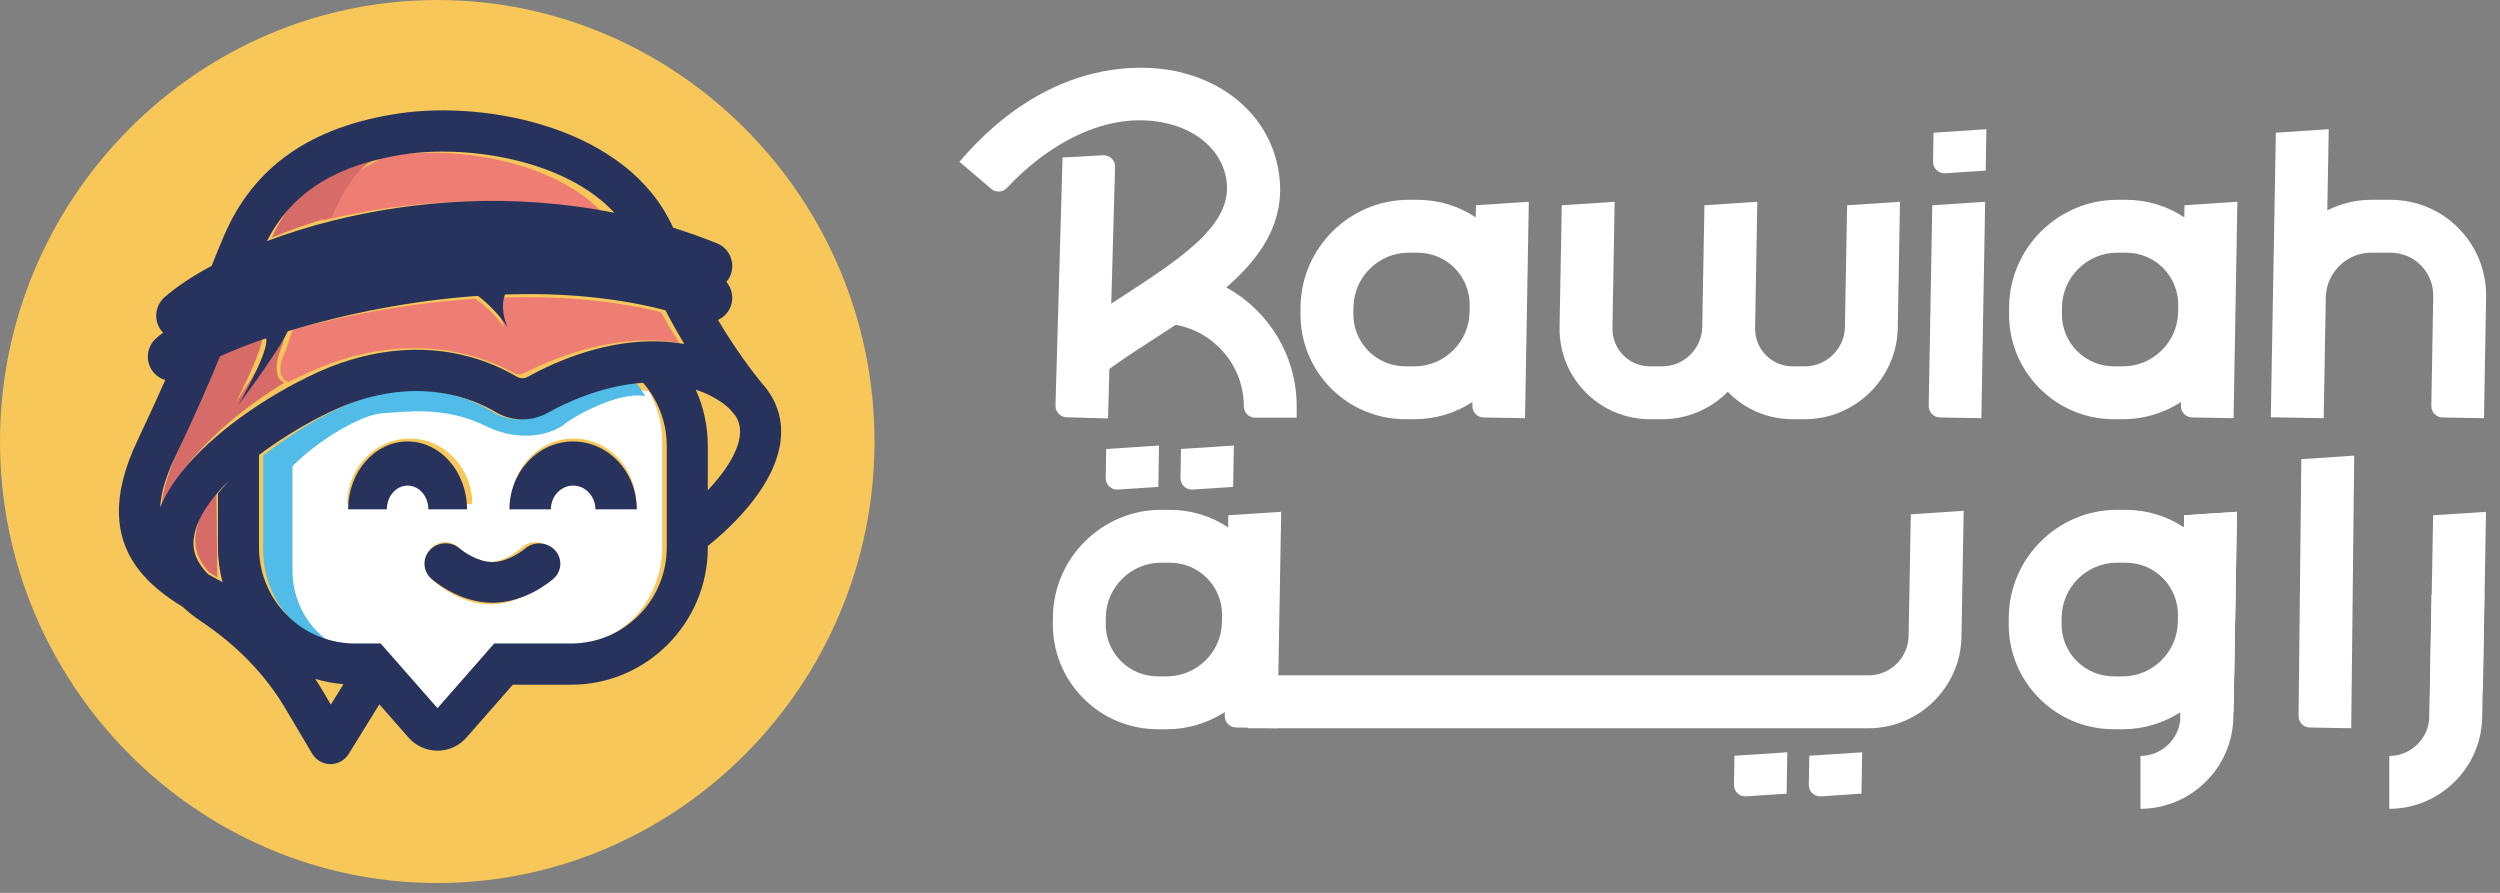 <svg width="126" height="45" viewBox="0 0 126 45" fill="none" xmlns="http://www.w3.org/2000/svg">
<rect x="0" y="0" width="126" height="45" fill="#808080" stroke="none"/>
<path d="M22.038 44.504C9.917 44.504 0 34.491 0 22.252C0 10.014 9.917 0.001 22.038 0.001C34.158 0.001 44.075 10.014 44.075 22.252C44.075 34.491 34.158 44.504 22.038 44.504Z" fill="#F7C75A"/>
<path d="M32.702 19.724C31.31 19.424 28.887 20.848 28.532 21.154C28.139 21.491 26.531 22.24 24.462 21.229C22.392 20.217 20.348 20.517 19.169 20.592C18.089 20.66 15.874 21.954 14.547 23.294V28.619C14.547 30.275 15.434 31.713 16.737 32.442C17.082 32.526 17.44 32.574 17.809 32.574H19.108L21.941 35.943L24.773 32.574H28.607C31.236 32.574 33.375 30.331 33.375 27.574V22.272C33.375 21.341 33.127 20.471 32.702 19.724ZM19.55 25.405H17.502C17.502 23.584 18.915 22.102 20.652 22.102C22.39 22.102 23.803 23.584 23.803 25.405H21.754C21.754 24.768 21.259 24.25 20.652 24.25C20.045 24.25 19.55 24.768 19.55 25.405ZM27.675 29.186C27.54 29.316 26.312 30.46 24.71 30.46C23.108 30.46 21.881 29.316 21.745 29.186C21.33 28.783 21.305 28.103 21.689 27.668C22.073 27.233 22.721 27.205 23.136 27.608C23.34 27.801 24.031 28.312 24.71 28.312C25.389 28.312 26.08 27.801 26.289 27.603C26.707 27.209 27.354 27.239 27.734 27.675C28.113 28.111 28.088 28.785 27.675 29.186ZM30.016 25.405C30.016 24.768 29.522 24.25 28.915 24.25C28.307 24.25 27.813 24.768 27.813 25.405H25.764C25.764 23.584 27.177 22.102 28.915 22.102C30.652 22.102 32.065 23.584 32.065 25.405H30.016Z" fill="white"/>
<path d="M32.029 19.254C30.051 19.383 28.253 20.276 27.356 20.803C26.574 21.262 25.604 21.244 24.826 20.757C23.677 20.04 21.247 19.021 17.87 20.254C17.026 20.562 15.888 21.148 14.742 21.898C14.536 22.033 14.33 22.173 14.126 22.317C13.835 22.523 13.546 22.738 13.266 22.961V27.718C13.266 30.056 14.816 32.014 16.886 32.52C15.61 31.801 14.742 30.382 14.742 28.748V23.495C16.041 22.173 18.211 20.897 19.268 20.829C20.423 20.756 22.424 20.46 24.451 21.458C26.478 22.455 28.052 21.716 28.438 21.384C28.786 21.083 31.158 19.678 32.522 19.973C32.377 19.718 32.213 19.477 32.029 19.254Z" fill="#51BCE7"/>
<path d="M33.296 15.723C30.724 15.101 27.978 14.909 25.295 14.994C25.213 15.215 25.19 15.438 25.2 15.642C25.226 16.151 25.451 16.549 25.451 16.549C25.451 16.549 25.195 16.142 24.668 15.642C24.469 15.454 24.231 15.254 23.955 15.057C22.274 15.166 20.636 15.374 19.1 15.642C17.519 15.918 16.049 16.257 14.752 16.616C14.633 16.976 14.533 17.281 14.452 17.509C14.396 17.668 14.348 17.792 14.311 17.868C14.255 17.982 14.213 18.095 14.182 18.205C14.037 18.727 14.173 19.169 14.541 19.254C14.623 19.212 14.704 19.172 14.784 19.133C15.679 18.69 16.48 18.366 17.071 18.176C21.295 16.814 24.403 17.976 25.879 18.79C26.053 18.886 26.257 18.891 26.424 18.805C27.086 18.463 28.151 17.978 29.436 17.622C29.977 17.473 30.557 17.347 31.163 17.263C31.757 17.181 32.376 17.142 33.009 17.163C33.414 17.176 33.825 17.213 34.237 17.282C33.928 16.807 33.611 16.284 33.296 15.723Z" fill="#EE7D74"/>
<path d="M30.383 10.741C27.887 8.077 22.985 7.368 19.858 7.828C19.576 7.869 19.305 7.919 19.039 7.972C19.081 8.037 18.912 8.174 18.411 8.418C17.611 8.808 16.888 9.856 16.262 11.121C20.307 10.122 25.261 9.724 30.383 10.741Z" fill="#EE7D74"/>
<path d="M10.895 24.736C10.795 24.866 10.702 24.997 10.614 25.128C10.204 25.743 9.929 26.363 9.859 26.961C9.827 27.237 9.744 27.967 10.536 28.845C10.671 28.929 10.809 29.014 10.95 29.098L10.906 24.773L11.014 24.637L11.552 23.963C11.36 24.167 11.181 24.374 11.014 24.583C10.973 24.634 10.934 24.685 10.895 24.736Z" fill="#D76B67"/>
<path d="M19.249 7.701C16.528 8.315 14.739 9.692 13.691 11.98C14.618 11.59 15.636 11.233 16.727 10.929C17.296 9.632 17.952 8.558 18.678 8.159C19.133 7.909 19.287 7.769 19.249 7.701Z" fill="#D76B67"/>
<path d="M14.12 17.693C14.157 17.606 14.203 17.464 14.258 17.282C14.336 17.02 14.433 16.67 14.548 16.258C14.459 16.287 14.37 16.316 14.282 16.346C14.124 16.709 13.827 17.234 13.493 17.784C12.978 18.634 12.382 19.536 12.087 19.975C11.973 20.145 11.903 20.248 11.903 20.248C11.903 20.248 12.016 20.034 12.175 19.711C12.297 19.462 12.447 19.149 12.596 18.817C12.968 17.99 13.327 17.055 13.233 16.719C12.793 16.884 12.384 17.049 12.007 17.213C11.643 17.371 11.309 17.527 11.011 17.678C10.473 19.116 9.797 20.825 8.826 23.065C8.376 24.104 8.16 24.955 8.129 25.672C8.697 24.191 9.827 22.867 10.913 21.854C11.119 21.662 11.322 21.48 11.521 21.311C11.653 21.198 11.785 21.089 11.918 20.982C12.252 20.712 12.588 20.457 12.921 20.219C13.407 19.871 13.886 19.558 14.344 19.282C13.988 19.185 13.856 18.677 13.996 18.079C14.026 17.953 14.067 17.824 14.12 17.693Z" fill="#D76B67"/>
<path d="M21.59 25.672H23.538C23.538 23.784 22.194 22.249 20.542 22.249C18.891 22.249 17.547 23.784 17.547 25.672H19.495C19.495 25.012 19.965 24.474 20.542 24.474C21.12 24.474 21.59 25.012 21.59 25.672Z" fill="#27335D"/>
<path d="M28.885 24.474C29.504 24.474 30.008 25.012 30.008 25.672H32.094C32.094 23.784 30.654 22.249 28.885 22.249C27.116 22.249 25.676 23.784 25.676 25.672H27.763C27.763 25.012 28.266 24.474 28.885 24.474Z" fill="#27335D"/>
<path d="M27.962 27.72C27.567 27.303 26.895 27.274 26.46 27.652C26.243 27.84 25.524 28.328 24.818 28.328C24.113 28.328 23.395 27.84 23.183 27.655C22.75 27.271 22.076 27.297 21.677 27.713C21.278 28.129 21.305 28.778 21.737 29.162C21.877 29.286 23.153 30.379 24.818 30.379C26.484 30.379 27.76 29.286 27.901 29.162C28.33 28.779 28.356 28.137 27.962 27.72Z" fill="#27335D"/>
<path d="M39.361 21.499C39.324 20.95 39.144 20.269 38.631 19.592L38.632 19.591C38.631 19.591 38.625 19.584 38.621 19.58C38.546 19.481 38.462 19.382 38.372 19.283C37.962 18.782 37.115 17.681 36.186 16.126C36.478 15.992 36.719 15.747 36.836 15.419C36.989 14.988 36.885 14.531 36.61 14.207C36.694 14.107 36.768 13.997 36.819 13.869C37.072 13.237 36.767 12.518 36.137 12.264C35.401 11.967 34.662 11.706 33.925 11.476C31.665 6.428 24.556 5.056 20.108 5.717C15.669 6.378 12.785 8.392 11.293 11.875C11.067 12.402 10.863 12.902 10.665 13.399C9.679 13.926 8.874 14.469 8.29 14.984C7.78 15.434 7.731 16.214 8.179 16.725C8.193 16.741 8.21 16.752 8.225 16.767C8.083 16.87 7.953 16.971 7.848 17.068C7.349 17.53 7.316 18.311 7.776 18.812C7.932 18.981 8.124 19.091 8.329 19.152C7.937 20.042 7.482 21.038 6.936 22.186C5.544 25.104 5.852 27.075 6.827 28.486C6.868 28.547 6.911 28.606 6.955 28.665C7.561 29.467 8.381 30.081 9.211 30.588C9.476 30.835 9.78 31.08 10.137 31.318C11.943 32.525 13.368 33.996 14.373 35.691L15.732 37.983C15.923 38.305 16.273 38.508 16.647 38.512H16.657C17.027 38.512 17.377 38.317 17.574 38L19.119 35.498L20.589 37.172C20.958 37.593 21.49 37.834 22.049 37.834C22.608 37.834 23.14 37.593 23.509 37.172L25.846 34.51H28.785C32.584 34.51 35.674 31.408 35.674 27.595V27.517C36.803 26.618 39.54 24.152 39.361 21.499ZM19.59 7.919C19.856 7.865 20.129 7.815 20.412 7.773C23.547 7.307 28.465 8.025 30.969 10.727C25.831 9.695 20.862 10.098 16.804 11.111C15.599 11.412 14.475 11.765 13.451 12.152C14.608 9.888 16.585 8.526 19.59 7.919ZM10.918 29.18C10.769 29.098 10.623 29.017 10.482 28.935C9.648 28.086 9.736 27.38 9.77 27.112C9.844 26.534 10.133 25.934 10.565 25.339C10.657 25.213 10.755 25.086 10.86 24.96C10.901 24.91 10.942 24.861 10.985 24.812C11.16 24.61 11.349 24.409 11.55 24.212L10.985 24.865V27.595C10.985 28.199 11.07 28.782 11.216 29.341C11.115 29.287 11.016 29.233 10.918 29.18ZM33.248 17.206C32.608 17.184 31.981 17.227 31.38 17.316C30.767 17.407 30.181 17.545 29.634 17.708C28.334 18.095 27.258 18.623 26.589 18.997C26.419 19.091 26.213 19.085 26.037 18.98C24.545 18.094 21.402 16.827 17.129 18.311C16.532 18.518 15.722 18.871 14.816 19.354C14.735 19.397 14.653 19.441 14.571 19.486C14.093 19.749 13.592 20.047 13.084 20.377C12.736 20.604 12.384 20.845 12.035 21.102C11.897 21.204 11.758 21.308 11.62 21.415C11.413 21.576 11.2 21.748 10.985 21.931C9.85 22.895 8.669 24.152 8.075 25.561C8.108 24.88 8.333 24.07 8.803 23.083C9.819 20.952 10.525 19.329 11.088 17.961C11.399 17.817 11.748 17.669 12.129 17.519C12.522 17.363 12.951 17.206 13.41 17.049C13.508 17.37 13.134 18.258 12.745 19.044C12.589 19.36 12.432 19.658 12.304 19.894V19.894C12.137 20.201 12.02 20.404 12.02 20.404C12.02 20.404 12.093 20.307 12.212 20.145C12.52 19.728 13.143 18.871 13.682 18.062V18.062C14.031 17.539 14.341 17.04 14.507 16.695C14.599 16.667 14.691 16.639 14.785 16.611C16.097 16.22 17.583 15.851 19.181 15.55C20.735 15.257 22.391 15.03 24.091 14.912C24.37 15.127 24.612 15.345 24.812 15.55C25.345 16.094 25.604 16.538 25.604 16.538C25.604 16.538 25.377 16.104 25.351 15.55C25.34 15.326 25.363 15.084 25.447 14.843C28.16 14.751 30.937 14.959 33.537 15.638C33.856 16.249 34.177 16.819 34.49 17.337C34.072 17.262 33.657 17.221 33.248 17.206ZM19.187 32.432H17.874C17.501 32.432 17.14 32.385 16.791 32.305C14.655 31.809 13.055 29.888 13.055 27.595V22.93C13.345 22.712 13.642 22.5 13.943 22.298C14.153 22.157 14.366 22.02 14.578 21.888C15.761 21.152 16.935 20.577 17.806 20.275C21.29 19.066 23.798 20.065 24.983 20.768C25.786 21.246 26.787 21.263 27.594 20.813C28.52 20.297 30.375 19.42 32.415 19.294C32.605 19.513 32.775 19.749 32.924 20C33.353 20.723 33.604 21.564 33.604 22.465V27.595C33.604 30.262 31.442 32.432 28.785 32.432H24.911L22.049 35.692L19.187 32.432ZM16.675 35.511L16.152 34.629C16.069 34.489 15.978 34.353 15.89 34.215C16.346 34.353 16.821 34.442 17.311 34.482L16.675 35.511ZM35.674 24.71V22.465C35.674 21.456 35.453 20.5 35.064 19.634C35.339 19.73 35.613 19.84 35.882 19.983C36.286 20.196 36.572 20.41 36.777 20.61C36.904 20.765 36.996 20.872 37.049 20.931C37.268 21.255 37.287 21.515 37.295 21.639C37.359 22.585 36.585 23.744 35.674 24.71Z" fill="#27335D"/>
<path d="M74.377 10.955C73.516 10.38 72.502 10.071 71.436 10.071H70.992C68.042 10.071 65.601 12.47 65.549 15.419L65.544 15.734C65.519 17.173 66.057 18.528 67.059 19.548C68.062 20.567 69.406 21.129 70.845 21.129H71.29C72.362 21.129 73.364 20.809 74.211 20.264L74.208 20.454C74.202 20.773 74.455 21.034 74.773 21.04L76.862 21.076L77.052 10.17L74.388 10.345L74.377 10.955ZM74.068 15.734C74.041 17.239 72.795 18.464 71.29 18.464H70.845C70.127 18.464 69.457 18.186 68.96 17.68C68.463 17.174 68.195 16.499 68.208 15.781L68.214 15.466C68.24 13.96 69.486 12.735 70.992 12.735H71.436C72.155 12.735 72.825 13.014 73.321 13.52C73.819 14.026 74.086 14.701 74.073 15.419L74.068 15.734Z" fill="white"/>
<path d="M123.919 11.511C123.006 10.582 121.782 10.07 120.471 10.07H119.508C118.715 10.07 117.964 10.265 117.296 10.603L117.368 6.511L114.703 6.687L114.558 14.906C114.558 14.916 114.556 14.927 114.556 14.938L114.449 21.03L117.114 21.076L117.22 14.983C117.241 13.747 118.271 12.735 119.508 12.735H120.471C121.061 12.735 121.611 12.964 122.019 13.379C122.426 13.793 122.645 14.347 122.635 14.938L122.539 20.454C122.533 20.773 122.786 21.034 123.104 21.04L125.193 21.076L125.299 14.984C125.322 13.673 124.832 12.44 123.919 11.511Z" fill="white"/>
<path d="M92.984 16.482C92.965 17.575 92.06 18.464 90.967 18.464H90.36C89.841 18.464 89.358 18.263 88.999 17.899C88.641 17.534 88.448 17.047 88.457 16.528L88.568 10.17L85.904 10.345L85.793 16.481C85.774 17.575 84.869 18.464 83.776 18.464H83.169C82.65 18.464 82.167 18.263 81.809 17.899C81.45 17.534 81.258 17.047 81.267 16.528L81.378 10.17L78.713 10.345L78.602 16.482C78.581 17.721 79.045 18.888 79.908 19.766C80.772 20.645 81.93 21.129 83.169 21.129H83.776C85.06 21.129 86.231 20.599 87.082 19.747C87.088 19.753 87.092 19.76 87.098 19.766C87.962 20.645 89.12 21.129 90.36 21.129H90.967C93.504 21.129 95.604 19.065 95.648 16.528L95.759 10.17L93.095 10.345L92.984 16.482Z" fill="white"/>
<path d="M97.207 20.454C97.201 20.772 97.454 21.034 97.772 21.04L99.861 21.076L100.051 10.169L97.387 10.345L97.207 20.454Z" fill="white"/>
<path d="M61.807 14.485C63.711 12.836 65.009 10.852 64.343 8.151C63.79 5.913 61.961 4.223 59.449 3.629C58.036 3.296 53.062 2.636 48.355 8.153L49.956 9.518C50.19 9.718 50.538 9.698 50.748 9.472C52.715 7.357 55.762 5.496 58.836 6.223C60.356 6.582 61.447 7.542 61.755 8.789C62.204 10.607 60.857 12.007 58.525 13.638C58.522 13.638 58.518 13.638 58.514 13.638V13.646C57.965 14.029 57.363 14.425 56.716 14.843C56.481 14.995 56.244 15.148 56.007 15.303L56.199 8.415C56.208 8.079 55.928 7.806 55.593 7.825L53.553 7.937L53.197 20.439C53.188 20.757 53.438 21.021 53.756 21.03L55.845 21.09L55.914 18.592C56.606 18.089 57.361 17.598 58.161 17.082C58.521 16.849 58.887 16.613 59.252 16.372C61.203 16.721 62.688 18.427 62.688 20.477C62.688 20.794 62.946 21.052 63.264 21.052H65.353V20.477C65.353 17.899 63.919 15.65 61.807 14.485Z" fill="white"/>
<path d="M110.088 10.954C109.226 10.38 108.213 10.071 107.147 10.071H106.702C103.753 10.071 101.311 12.47 101.26 15.419L101.255 15.734C101.23 17.173 101.767 18.527 102.77 19.547C103.772 20.567 105.117 21.129 106.556 21.129H107C108.072 21.129 109.074 20.809 109.922 20.264L109.918 20.454C109.913 20.772 110.166 21.034 110.483 21.04L112.573 21.076L112.763 10.169L110.099 10.345L110.088 10.954ZM109.778 15.734C109.752 17.239 108.506 18.464 107 18.464H106.556C105.837 18.464 105.167 18.186 104.671 17.679C104.173 17.174 103.906 16.499 103.919 15.78L103.925 15.466C103.951 13.96 105.197 12.735 106.702 12.735H107.147C107.865 12.735 108.535 13.014 109.032 13.52C109.529 14.026 109.796 14.701 109.784 15.419L109.778 15.734Z" fill="white"/>
<path d="M97.426 8.149C97.42 8.486 97.703 8.755 98.039 8.733L100.079 8.598L100.115 6.512L97.451 6.688L97.426 8.149Z" fill="white"/>
<path d="M120.422 38.099C121.515 38.099 122.42 37.209 122.439 36.116L122.55 29.98L125.214 29.804L125.103 36.163C125.059 38.7 122.959 40.764 120.422 40.764V38.099Z" fill="white"/>
<path d="M107.879 38.099C108.972 38.099 109.877 37.209 109.896 36.116L110.007 29.98L112.671 29.804L112.56 36.163C112.516 38.7 110.416 40.764 107.879 40.764V38.099Z" fill="white"/>
<path d="M61.897 26.58C61.035 26.005 60.022 25.696 58.956 25.696H58.511C55.562 25.696 53.121 28.095 53.069 31.044L53.063 31.359C53.038 32.798 53.576 34.153 54.579 35.173C55.581 36.192 56.926 36.754 58.365 36.754H58.809C59.881 36.754 60.884 36.434 61.731 35.889L61.727 36.08C61.722 36.398 61.975 36.659 62.293 36.665L64.381 36.701L64.572 25.795L61.907 25.97L61.897 26.58ZM61.587 31.359C61.561 32.864 60.315 34.089 58.809 34.089H58.365C57.646 34.089 56.977 33.81 56.479 33.305C55.982 32.799 55.715 32.124 55.728 31.406L55.734 31.091C55.76 29.585 57.006 28.36 58.511 28.36H58.956C59.675 28.36 60.344 28.639 60.841 29.145C61.338 29.651 61.606 30.326 61.593 31.044L61.587 31.359Z" fill="white"/>
<path d="M96.305 25.92L96.194 32.056C96.175 33.149 95.27 34.038 94.177 34.038H62.887V36.703H94.177C96.714 36.703 98.814 34.639 98.858 32.102L98.969 25.744L96.305 25.92Z" fill="white"/>
<path d="M115.848 36.081C115.842 36.399 116.095 36.661 116.413 36.667L118.502 36.703L118.652 22.964L115.987 23.14L115.848 36.081Z" fill="white"/>
<path d="M122.449 36.08C122.444 36.398 122.697 36.661 123.014 36.666L125.138 34.739L125.294 25.796L122.629 25.971L122.449 36.08Z" fill="white"/>
<path d="M109.899 36.08C109.893 36.398 110.146 36.661 110.463 36.666L112.567 35.885L112.743 25.796L110.078 25.971L109.899 36.08Z" fill="white"/>
<path d="M110.072 26.579C109.211 26.005 108.197 25.696 107.131 25.696H106.687C103.737 25.696 101.296 28.095 101.244 31.044L101.239 31.359C101.214 32.798 101.752 34.152 102.754 35.172C103.757 36.192 105.101 36.754 106.54 36.754H106.985C108.056 36.754 109.059 36.434 109.906 35.889L109.903 36.08C109.897 36.397 110.15 36.659 110.468 36.665L112.578 35.49L112.747 25.794L110.083 25.97L110.072 26.579ZM109.762 31.359C109.736 32.864 108.49 34.089 106.985 34.089H106.54C105.822 34.089 105.152 33.81 104.655 33.304C104.158 32.799 103.891 32.124 103.903 31.405L103.909 31.091C103.935 29.585 105.181 28.36 106.687 28.36H107.131C107.85 28.36 108.52 28.639 109.016 29.145C109.514 29.651 109.781 30.326 109.768 31.044L109.762 31.359Z" fill="white"/>
<path d="M59.496 24.09C59.49 24.427 59.773 24.697 60.109 24.674L62.15 24.54L62.186 22.454L59.522 22.629L59.496 24.09Z" fill="white"/>
<path d="M55.727 24.09C55.721 24.427 56.004 24.697 56.34 24.674L58.38 24.54L58.416 22.454L55.752 22.629L55.727 24.09Z" fill="white"/>
<path d="M91.164 39.551C91.158 39.888 91.441 40.157 91.777 40.136L93.818 40.001L93.854 37.915L91.19 38.09L91.164 39.551Z" fill="white"/>
<path d="M87.391 39.551C87.385 39.888 87.668 40.157 88.004 40.136L90.044 40.001L90.08 37.915L87.416 38.09L87.391 39.551Z" fill="white"/>
</svg>
